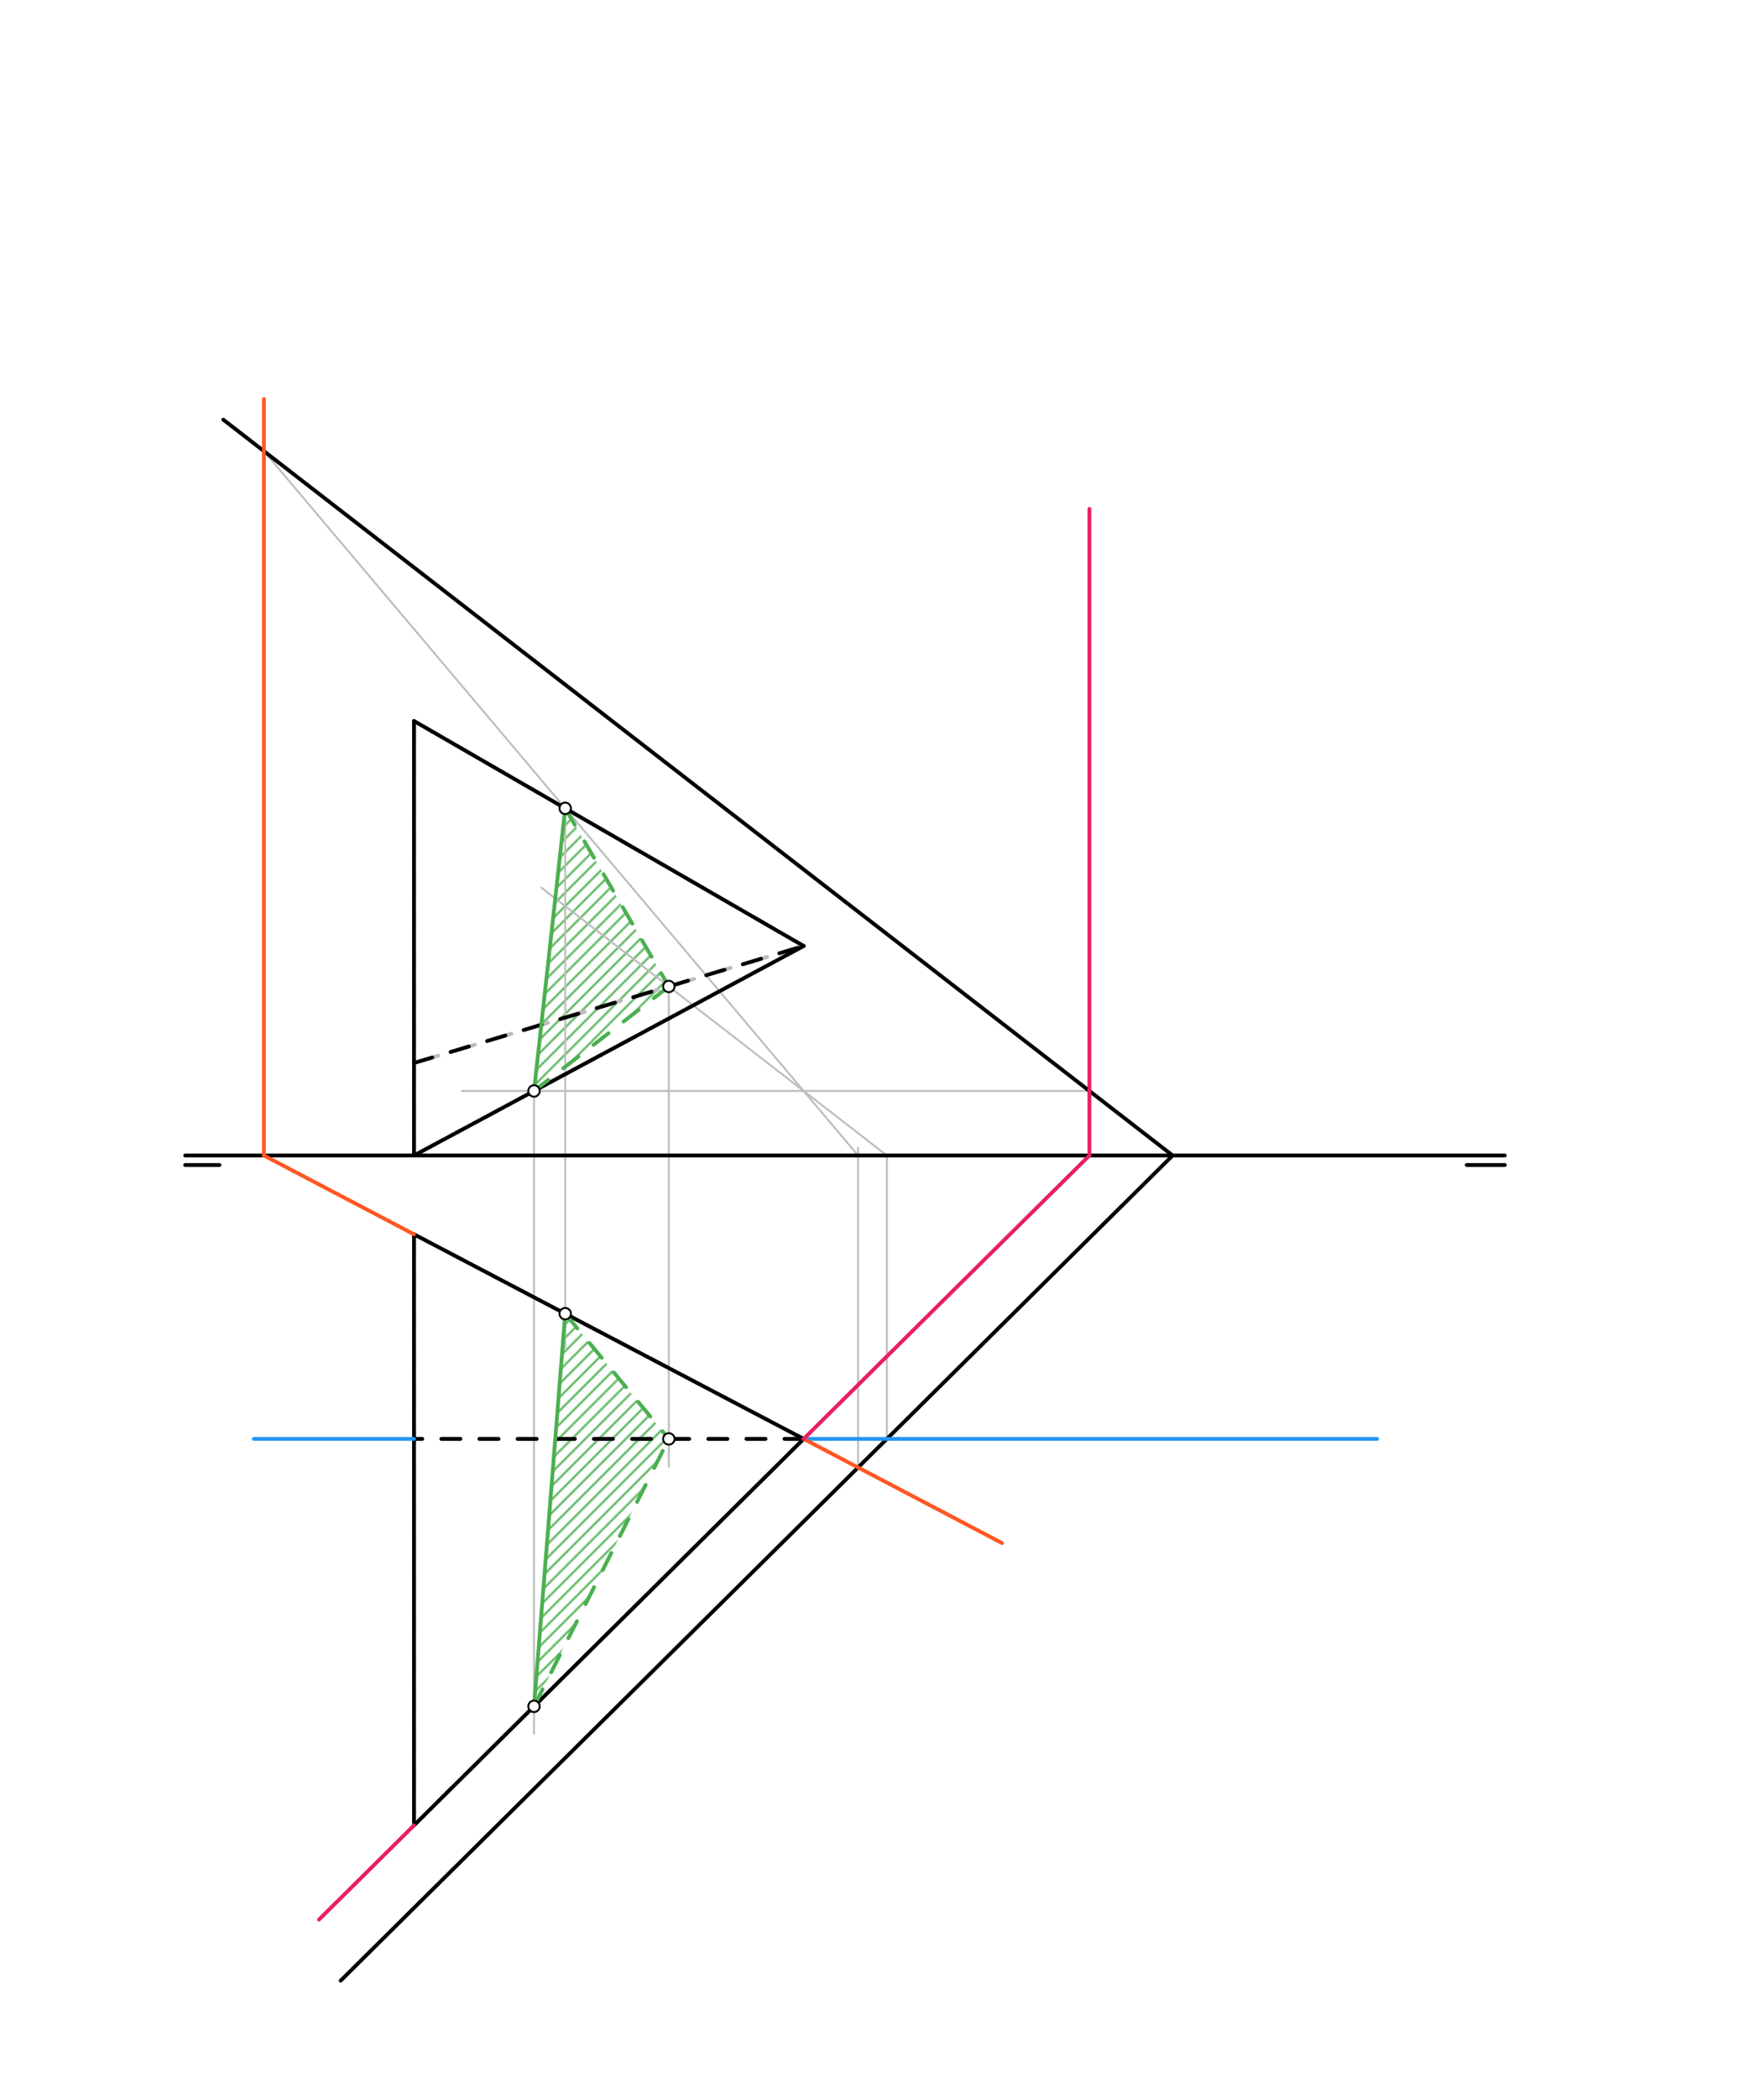 <svg xmlns="http://www.w3.org/2000/svg" class="svg--816" height="100%" preserveAspectRatio="xMidYMid meet" viewBox="0 0 925 1100" width="100%"><defs><marker id="marker-arrow" markerHeight="16" markerUnits="userSpaceOnUse" markerWidth="24" orient="auto-start-reverse" refX="24" refY="4" viewBox="0 0 24 8"><path d="M 0 0 L 24 4 L 0 8 z" stroke="inherit"></path></marker></defs><g class="aux-layer--949"><g class="element--733"><defs><pattern height="5" id="fill_365_qpocd__pattern-stripes" patternTransform="rotate(-45)" patternUnits="userSpaceOnUse" width="5"><rect fill="#4CAF50" height="1" transform="translate(0,0)" width="5"></rect></pattern></defs><g fill="url(#fill_365_qpocd__pattern-stripes)"><path d="M 350.722 517.22 L 296.392 423.817 L 280.028 572.009 L 350.722 517.22 Z" stroke="none"></path></g></g><g class="element--733"><defs><pattern height="5" id="fill_369_ff64w2__pattern-stripes" patternTransform="rotate(-45)" patternUnits="userSpaceOnUse" width="5"><rect fill="#4CAF50" height="1" transform="translate(0,0)" width="5"></rect></pattern></defs><g fill="url(#fill_369_ff64w2__pattern-stripes)"><path d="M 350.722 754.437 L 296.392 688.795 L 280.028 894.655 L 350.722 754.437 Z" stroke="none"></path></g></g><g class="element--733"><line stroke="#BDBDBD" stroke-dasharray="10" stroke-linecap="round" stroke-width="2" x1="217.1" x2="217.1" y1="378.038" y2="605.837"></line></g><g class="element--733"><line stroke="#BDBDBD" stroke-dasharray="10" stroke-linecap="round" stroke-width="2" x1="421.418" x2="217.1" y1="496" y2="557.328"></line></g><g class="element--733"><line stroke="#BDBDBD" stroke-dasharray="10" stroke-linecap="round" stroke-width="2" x1="421.418" x2="217.1" y1="496" y2="378.038"></line></g><g class="element--733"><line stroke="#BDBDBD" stroke-dasharray="10" stroke-linecap="round" stroke-width="2" x1="421.418" x2="217.1" y1="496" y2="605.837"></line></g><g class="element--733"><line stroke="#BDBDBD" stroke-dasharray="10" stroke-linecap="round" stroke-width="2" x1="217.1" x2="217.1" y1="647.164" y2="957.061"></line></g><g class="element--733"><line stroke="#BDBDBD" stroke-dasharray="10" stroke-linecap="round" stroke-width="2" x1="217.1" x2="421.418" y1="647.164" y2="754.438"></line></g><g class="element--733"><line stroke="#BDBDBD" stroke-dasharray="10" stroke-linecap="round" stroke-width="2" x1="421.418" x2="217.1" y1="754.438" y2="957.061"></line></g><g class="element--733"><line stroke="#BDBDBD" stroke-dasharray="10" stroke-linecap="round" stroke-width="2" x1="421.418" x2="217.1" y1="754.438" y2="754.438"></line></g><g class="element--733"><line stroke="#BDBDBD" stroke-dasharray="none" stroke-linecap="round" stroke-width="1" x1="465.068" x2="465.068" y1="754.438" y2="605.837"></line></g><g class="element--733"><line stroke="#BDBDBD" stroke-dasharray="none" stroke-linecap="round" stroke-width="1" x1="465.068" x2="283.886" y1="605.837" y2="465.423"></line></g><g class="element--733"><line stroke="#BDBDBD" stroke-dasharray="none" stroke-linecap="round" stroke-width="1" x1="449.958" x2="449.958" y1="769.422" y2="601.838"></line></g><g class="element--733"><line stroke="#BDBDBD" stroke-dasharray="none" stroke-linecap="round" stroke-width="1" x1="138.388" x2="449.958" y1="236.535" y2="605.837"></line></g><g class="element--733"><line stroke="#BDBDBD" stroke-dasharray="none" stroke-linecap="round" stroke-width="1" x1="571.261" x2="242.1" y1="572.009" y2="572.009"></line></g><g class="element--733"><line stroke="#BDBDBD" stroke-dasharray="none" stroke-linecap="round" stroke-width="1" x1="350.722" x2="350.722" y1="517.22" y2="769.038"></line></g><g class="element--733"><line stroke="#BDBDBD" stroke-dasharray="none" stroke-linecap="round" stroke-width="1" x1="296.392" x2="296.392" y1="423.817" y2="706.637"></line></g><g class="element--733"><line stroke="#BDBDBD" stroke-dasharray="none" stroke-linecap="round" stroke-width="1" x1="280.028" x2="280.028" y1="572.009" y2="909.038"></line></g></g><g class="main-layer--75a"><g class="element--733"><line stroke="#000000" stroke-dasharray="none" stroke-linecap="round" stroke-width="2" x1="97.1" x2="789.1" y1="605.837" y2="605.837"></line></g><g class="element--733"><line stroke="#000000" stroke-dasharray="none" stroke-linecap="round" stroke-width="2" x1="115.1" x2="97.1" y1="610.837" y2="610.837"></line></g><g class="element--733"><line stroke="#000000" stroke-dasharray="none" stroke-linecap="round" stroke-width="2" x1="769.1" x2="789.1" y1="610.837" y2="610.837"></line></g><g class="element--733"><line stroke="#000000" stroke-dasharray="none" stroke-linecap="round" stroke-width="2" x1="614.911" x2="178.653" y1="605.837" y2="1038.476"></line></g><g class="element--733"><line stroke="#000000" stroke-dasharray="none" stroke-linecap="round" stroke-width="2" x1="614.911" x2="117.1" y1="605.837" y2="220.038"></line></g><g class="element--733"><line stroke="#000000" stroke-dasharray="none" stroke-linecap="round" stroke-width="2" x1="217.1" x2="217.1" y1="605.837" y2="378.038"></line></g><g class="element--733"><line stroke="#000000" stroke-dasharray="none" stroke-linecap="round" stroke-width="2" x1="217.1" x2="421.418" y1="378.038" y2="496"></line></g><g class="element--733"><line stroke="#000000" stroke-dasharray="none" stroke-linecap="round" stroke-width="2" x1="421.418" x2="217.1" y1="496" y2="605.837"></line></g><g class="element--733"><line stroke="#000000" stroke-dasharray="none" stroke-linecap="round" stroke-width="2" x1="217.1" x2="217.1" y1="647.164" y2="957.061"></line></g><g class="element--733"><line stroke="#000000" stroke-dasharray="none" stroke-linecap="round" stroke-width="2" x1="217.1" x2="421.418" y1="957.061" y2="754.438"></line></g><g class="element--733"><line stroke="#000000" stroke-dasharray="none" stroke-linecap="round" stroke-width="2" x1="421.418" x2="217.1" y1="754.438" y2="647.164"></line></g><g class="element--733"><line stroke="#000000" stroke-dasharray="10" stroke-linecap="round" stroke-width="2" x1="217.1" x2="421.418" y1="557.328" y2="496"></line></g><g class="element--733"><line stroke="#000000" stroke-dasharray="10" stroke-linecap="round" stroke-width="2" x1="421.418" x2="217.1" y1="754.438" y2="754.437"></line></g><g class="element--733"><line stroke="#2196F3" stroke-dasharray="none" stroke-linecap="round" stroke-width="2" x1="133.1" x2="217.1" y1="754.438" y2="754.438"></line></g><g class="element--733"><line stroke="#2196F3" stroke-dasharray="none" stroke-linecap="round" stroke-width="2" x1="421.418" x2="722.1" y1="754.438" y2="754.438"></line></g><g class="element--733"><line stroke="#FF5722" stroke-dasharray="none" stroke-linecap="round" stroke-width="2" x1="525.41" x2="421.418" y1="809.037" y2="754.438"></line></g><g class="element--733"><line stroke="#FF5722" stroke-dasharray="none" stroke-linecap="round" stroke-width="2" x1="217.1" x2="138.388" y1="647.164" y2="605.837"></line></g><g class="element--733"><line stroke="#FF5722" stroke-dasharray="none" stroke-linecap="round" stroke-width="2" x1="138.388" x2="138.388" y1="605.837" y2="209.237"></line></g><g class="element--733"><line stroke="#E91E63" stroke-dasharray="none" stroke-linecap="round" stroke-width="2" x1="167.296" x2="217.1" y1="1006.452" y2="957.061"></line></g><g class="element--733"><line stroke="#E91E63" stroke-dasharray="none" stroke-linecap="round" stroke-width="2" x1="421.418" x2="571.261" y1="754.437" y2="605.837"></line></g><g class="element--733"><line stroke="#E91E63" stroke-dasharray="none" stroke-linecap="round" stroke-width="2" x1="571.261" x2="571.261" y1="605.837" y2="266.837"></line></g><g class="element--733"><line stroke="#4CAF50" stroke-dasharray="none" stroke-linecap="round" stroke-width="2" x1="296.392" x2="280.028" y1="688.795" y2="894.655"></line></g><g class="element--733"><line stroke="#4CAF50" stroke-dasharray="10" stroke-linecap="round" stroke-width="2" x1="296.392" x2="350.722" y1="688.795" y2="754.437"></line></g><g class="element--733"><line stroke="#4CAF50" stroke-dasharray="10" stroke-linecap="round" stroke-width="2" x1="280.028" x2="350.722" y1="894.655" y2="754.437"></line></g><g class="element--733"><line stroke="#4CAF50" stroke-dasharray="none" stroke-linecap="round" stroke-width="2" x1="296.392" x2="280.028" y1="423.817" y2="572.009"></line></g><g class="element--733"><line stroke="#4CAF50" stroke-dasharray="10" stroke-linecap="round" stroke-width="2" x1="296.392" x2="350.722" y1="423.817" y2="517.22"></line></g><g class="element--733"><line stroke="#4CAF50" stroke-dasharray="10" stroke-linecap="round" stroke-width="2" x1="350.722" x2="280.028" y1="517.22" y2="572.009"></line></g><g class="element--733"><circle cx="350.722" cy="517.22" r="3" stroke="#000000" stroke-width="1" fill="#ffffff"></circle>}</g><g class="element--733"><circle cx="296.392" cy="423.817" r="3" stroke="#000000" stroke-width="1" fill="#ffffff"></circle>}</g><g class="element--733"><circle cx="280.028" cy="572.009" r="3" stroke="#000000" stroke-width="1" fill="#ffffff"></circle>}</g><g class="element--733"><circle cx="350.722" cy="754.437" r="3" stroke="#000000" stroke-width="1" fill="#ffffff"></circle>}</g><g class="element--733"><circle cx="296.392" cy="688.795" r="3" stroke="#000000" stroke-width="1" fill="#ffffff"></circle>}</g><g class="element--733"><circle cx="280.028" cy="894.655" r="3" stroke="#000000" stroke-width="1" fill="#ffffff"></circle>}</g></g><g class="snaps-layer--ac6"></g><g class="temp-layer--52d"></g></svg>